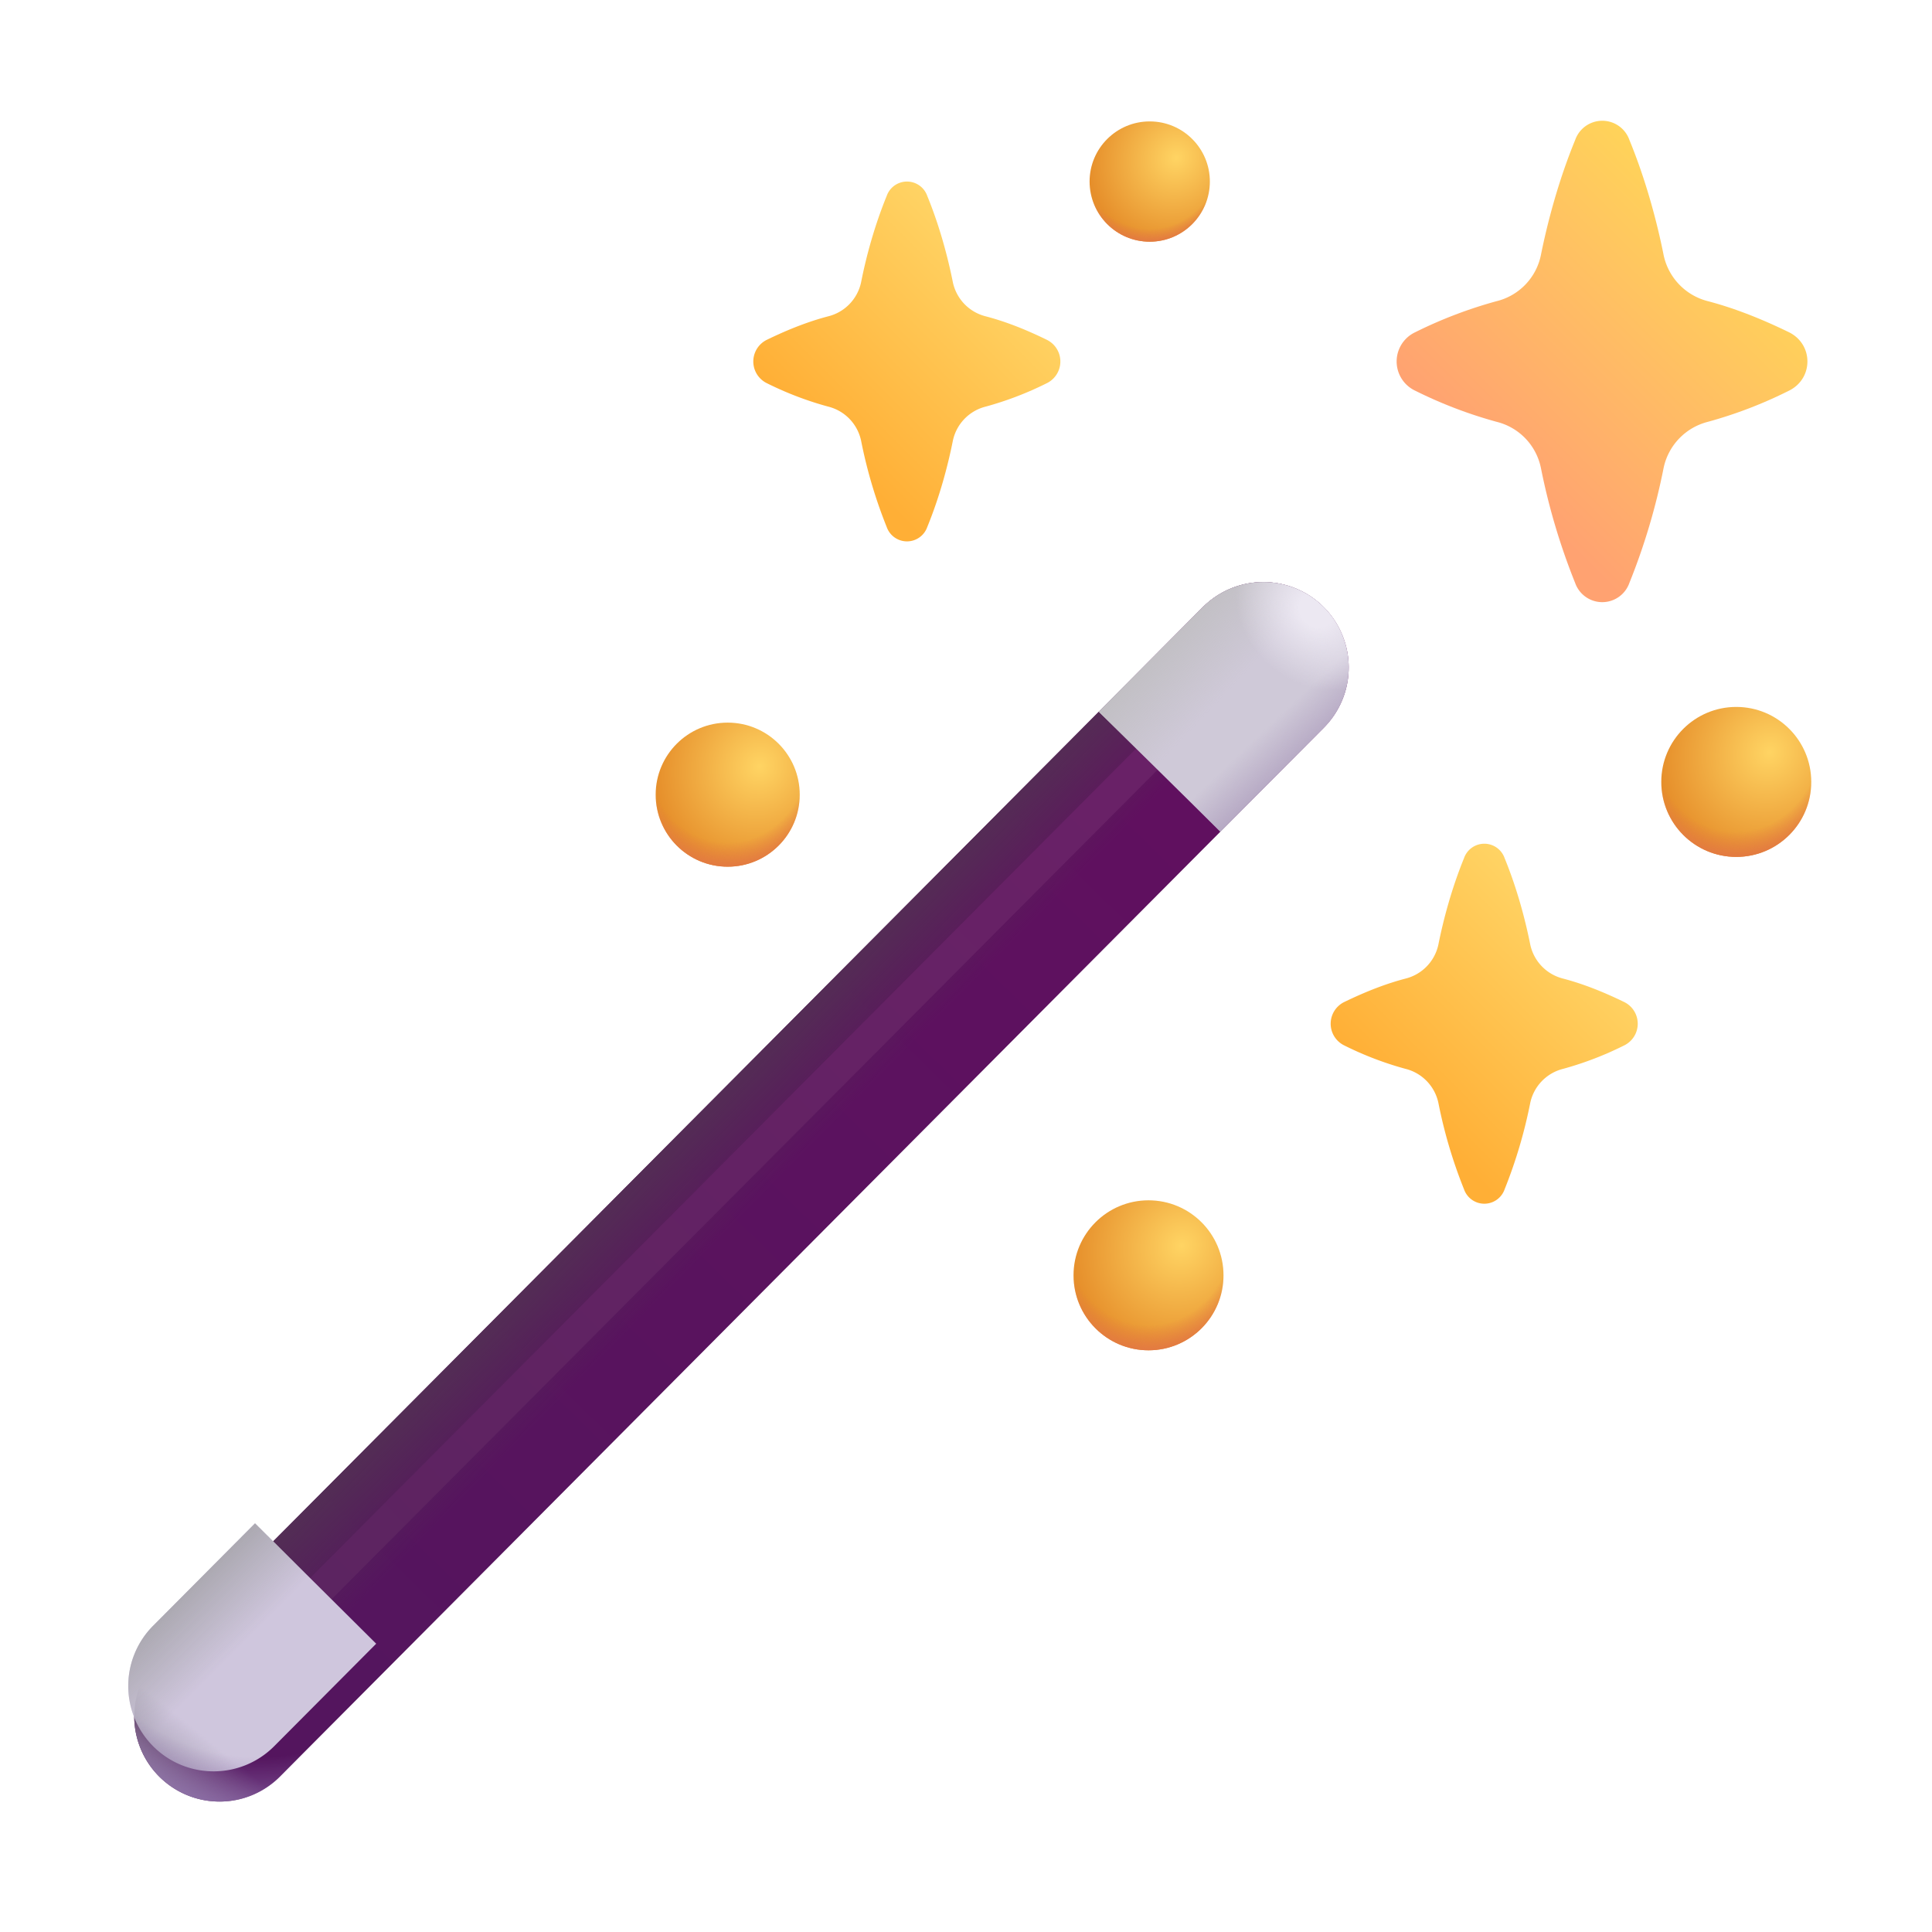 <svg xmlns="http://www.w3.org/2000/svg" width="1em" height="1em" viewBox="0 0 32 32"><g fill="none"><path fill="url(#f907ida)" d="M4.64 29.423a1.414 1.414 0 0 1-2.005-1.995l17.287-17.37a1.414 1.414 0 1 1 2.005 1.995z"/><path fill="url(#f907idb)" d="M4.64 29.423a1.414 1.414 0 0 1-2.005-1.995l17.287-17.37a1.414 1.414 0 1 1 2.005 1.995z"/><g filter="url(#f907idk)"><path fill="url(#f907idc)" fill-rule="evenodd" d="M25.52 7.74a.99.99 0 0 0-.73-.753a7.4 7.4 0 0 1-1.348-.515a.535.535 0 0 1 0-.97a7.4 7.4 0 0 1 1.348-.514a.99.99 0 0 0 .73-.753c.112-.557.294-1.245.57-1.917a.476.476 0 0 1 .898 0c.276.672.458 1.36.569 1.917a1 1 0 0 0 .73.753c.407.107.847.273 1.342.514c.41.2.41.77 0 .97a7.3 7.3 0 0 1-1.342.515a1 1 0 0 0-.73.752a10.6 10.6 0 0 1-.57 1.918a.476.476 0 0 1-.897 0a10.7 10.7 0 0 1-.57-1.918" clip-rule="evenodd"/></g><g filter="url(#f907idl)"><path fill="url(#f907idd)" fill-rule="evenodd" d="M14.262 7.297a.74.74 0 0 0-.547-.563a5.5 5.5 0 0 1-1.007-.384a.4.4 0 0 1 0-.725c.371-.18.702-.305 1.007-.385a.74.74 0 0 0 .547-.562c.082-.417.219-.93.425-1.434a.356.356 0 0 1 .671 0c.206.503.342 1.017.425 1.434a.74.74 0 0 0 .546.562c.305.08.633.204 1.003.385a.4.4 0 0 1 0 .725a5.5 5.5 0 0 1-1.003.384a.74.74 0 0 0-.546.563c-.083.417-.219.93-.425 1.433a.356.356 0 0 1-.671 0a8 8 0 0 1-.425-1.433" clip-rule="evenodd"/></g><g filter="url(#f907idm)"><path fill="url(#f907ide)" fill-rule="evenodd" d="M23.824 18.266a.74.74 0 0 0-.546-.563a5.5 5.5 0 0 1-1.008-.385a.4.4 0 0 1 0-.724c.372-.18.702-.305 1.008-.385a.74.74 0 0 0 .546-.563c.083-.416.22-.93.425-1.433a.356.356 0 0 1 .672 0c.206.503.342 1.017.425 1.433a.74.74 0 0 0 .546.563c.304.08.632.204 1.002.384a.4.4 0 0 1 0 .726a5.5 5.5 0 0 1-1.002.384a.74.74 0 0 0-.546.563a8 8 0 0 1-.425 1.433a.356.356 0 0 1-.672 0a8 8 0 0 1-.425-1.433" clip-rule="evenodd"/></g><circle cx="28.758" cy="12.951" r="1.242" fill="url(#f907id0)"/><circle cx="28.758" cy="12.951" r="1.242" fill="url(#f907id1)"/><circle cx="19.023" cy="21.123" r="1.242" fill="url(#f907id2)"/><circle cx="19.023" cy="21.123" r="1.242" fill="url(#f907id3)"/><circle cx="12.053" cy="13.162" r="1.193" fill="url(#f907id4)"/><circle cx="12.053" cy="13.162" r="1.193" fill="url(#f907id5)"/><circle cx="19.043" cy="3.007" r=".996" fill="url(#f907id6)"/><circle cx="19.043" cy="3.007" r=".996" fill="url(#f907id7)"/><g filter="url(#f907idn)"><path stroke="url(#f907idf)" stroke-width=".5" d="M19.328 12.24L4.172 27.46"/></g><path fill="#CFC9D8" d="m18.2 11.789l1.722-1.731a1.414 1.414 0 1 1 2.005 1.995l-1.714 1.722z"/><path fill="url(#f907idg)" d="m18.2 11.789l1.722-1.731a1.414 1.414 0 1 1 2.005 1.995l-1.714 1.722z"/><path fill="url(#f907idh)" d="m18.2 11.789l1.722-1.731a1.414 1.414 0 1 1 2.005 1.995l-1.714 1.722z"/><path fill="url(#f907id8)" d="m18.2 11.789l1.722-1.731a1.414 1.414 0 1 1 2.005 1.995l-1.714 1.722z"/><g filter="url(#f907ido)"><path fill="#CFC6DD" d="M2.638 29.425c.553.553 1.45.552 2.003-.002l1.69-1.698l-2.007-1.994l-1.688 1.697a1.414 1.414 0 0 0 .002 1.997"/><path fill="url(#f907idi)" d="M2.638 29.425c.553.553 1.45.552 2.003-.002l1.69-1.698l-2.007-1.994l-1.688 1.697a1.414 1.414 0 0 0 .002 1.997"/></g><path fill="url(#f907idj)" d="M2.638 29.425c.553.553 1.45.552 2.003-.002l1.69-1.698l-2.007-1.994l-1.688 1.697a1.414 1.414 0 0 0 .002 1.997"/><path fill="url(#f907id9)" d="M2.638 29.425c.553.553 1.45.552 2.003-.002l1.69-1.698l-2.007-1.994l-1.688 1.697a1.414 1.414 0 0 0 .002 1.997"/><defs><radialGradient id="f907id0" cx="0" cy="0" r="1" gradientTransform="matrix(-1.15 1.481 -1.385 -1.075 29.308 12.463)" gradientUnits="userSpaceOnUse"><stop stop-color="#FFD463"/><stop offset="1" stop-color="#E68F2B"/></radialGradient><radialGradient id="f907id1" cx="0" cy="0" r="1" gradientTransform="matrix(0 2.062 -1.798 0 28.758 12.131)" gradientUnits="userSpaceOnUse"><stop offset=".797" stop-color="#E37A42" stop-opacity="0"/><stop offset="1" stop-color="#E37A42"/></radialGradient><radialGradient id="f907id2" cx="0" cy="0" r="1" gradientTransform="matrix(-1.15 1.481 -1.385 -1.075 19.574 20.634)" gradientUnits="userSpaceOnUse"><stop stop-color="#FFD463"/><stop offset="1" stop-color="#E68F2B"/></radialGradient><radialGradient id="f907id3" cx="0" cy="0" r="1" gradientTransform="matrix(0 2.062 -1.798 0 19.023 20.303)" gradientUnits="userSpaceOnUse"><stop offset=".797" stop-color="#E37A42" stop-opacity="0"/><stop offset="1" stop-color="#E37A42"/></radialGradient><radialGradient id="f907id4" cx="0" cy="0" r="1" gradientTransform="rotate(127.823 3.183 9.427)scale(1.801 1.685)" gradientUnits="userSpaceOnUse"><stop stop-color="#FFD463"/><stop offset="1" stop-color="#E68F2B"/></radialGradient><radialGradient id="f907id5" cx="0" cy="0" r="1" gradientTransform="matrix(0 1.981 -1.727 0 12.053 12.374)" gradientUnits="userSpaceOnUse"><stop offset=".797" stop-color="#E37A42" stop-opacity="0"/><stop offset="1" stop-color="#E37A42"/></radialGradient><radialGradient id="f907id6" cx="0" cy="0" r="1" gradientTransform="matrix(-.922 1.188 -1.111 -.862 19.484 2.615)" gradientUnits="userSpaceOnUse"><stop stop-color="#FFD463"/><stop offset="1" stop-color="#E68F2B"/></radialGradient><radialGradient id="f907id7" cx="0" cy="0" r="1" gradientTransform="matrix(0 1.653 -1.441 0 19.043 2.35)" gradientUnits="userSpaceOnUse"><stop offset=".869" stop-color="#E37A42" stop-opacity="0"/><stop offset="1" stop-color="#E37A42"/></radialGradient><radialGradient id="f907id8" cx="0" cy="0" r="1" gradientTransform="matrix(-.828 .859 -1.038 -1 21.797 10.115)" gradientUnits="userSpaceOnUse"><stop offset=".21" stop-color="#ECE8F2"/><stop offset="1" stop-color="#ECE8F2" stop-opacity="0"/></radialGradient><radialGradient id="f907id9" cx="0" cy="0" r="1" gradientTransform="matrix(-.715 4.797 -4.897 -.729 4.277 25.896)" gradientUnits="userSpaceOnUse"><stop offset=".661" stop-color="#8F6EAF" stop-opacity="0"/><stop offset=".918" stop-color="#8F6EAF"/></radialGradient><linearGradient id="f907ida" x1="19.234" x2="5.172" y1="13.021" y2="27.396" gradientUnits="userSpaceOnUse"><stop stop-color="#60105F"/><stop offset="1" stop-color="#54155E"/></linearGradient><linearGradient id="f907idb" x1="5.5" x2="6.969" y1="24.068" y2="25.521" gradientUnits="userSpaceOnUse"><stop stop-color="#523253"/><stop offset="1" stop-color="#523253" stop-opacity="0"/></linearGradient><linearGradient id="f907idc" x1="28.981" x2="25.017" y1="4.112" y2="8.079" gradientUnits="userSpaceOnUse"><stop stop-color="#FFD459"/><stop offset="1" stop-color="#FFA271"/></linearGradient><linearGradient id="f907idd" x1="16.848" x2="13.885" y1="4.585" y2="7.551" gradientUnits="userSpaceOnUse"><stop stop-color="#FFD465"/><stop offset="1" stop-color="#FFAF36"/></linearGradient><linearGradient id="f907ide" x1="26.41" x2="23.447" y1="15.554" y2="18.52" gradientUnits="userSpaceOnUse"><stop stop-color="#FFD465"/><stop offset="1" stop-color="#FFAF36"/></linearGradient><linearGradient id="f907idf" x1="18.547" x2="4.172" y1="13.334" y2="27.459" gradientUnits="userSpaceOnUse"><stop stop-color="#692167"/><stop offset="1" stop-color="#5B2460"/></linearGradient><linearGradient id="f907idg" x1="18.847" x2="19.849" y1="11.021" y2="11.969" gradientUnits="userSpaceOnUse"><stop stop-color="#C1BFC3"/><stop offset="1" stop-color="#C1BFC3" stop-opacity="0"/></linearGradient><linearGradient id="f907idh" x1="21.422" x2="20.797" y1="12.881" y2="12.225" gradientUnits="userSpaceOnUse"><stop stop-color="#B0A1BF"/><stop offset="1" stop-color="#B0A1BF" stop-opacity="0"/></linearGradient><linearGradient id="f907idi" x1="3.283" x2="4.277" y1="26.585" y2="27.578" gradientUnits="userSpaceOnUse"><stop stop-color="#A8A6AD"/><stop offset="1" stop-color="#A8A6AD" stop-opacity="0"/></linearGradient><linearGradient id="f907idj" x1="2.609" x2="3.391" y1="29.74" y2="28.771" gradientUnits="userSpaceOnUse"><stop stop-color="#968FA1"/><stop offset="1" stop-color="#968FA1" stop-opacity="0"/></linearGradient><filter id="f907idk" width="7.104" height="8.275" x="22.983" y="1.85" color-interpolation-filters="sRGB" filterUnits="userSpaceOnUse"><feFlood flood-opacity="0" result="BackgroundImageFix"/><feBlend in="SourceGraphic" in2="BackgroundImageFix" result="shape"/><feColorMatrix in="SourceAlpha" result="hardAlpha" values="0 0 0 0 0 0 0 0 0 0 0 0 0 0 0 0 0 0 127 0"/><feOffset dx=".15" dy="-.15"/><feGaussianBlur stdDeviation=".375"/><feComposite in2="hardAlpha" k2="-1" k3="1" operator="arithmetic"/><feColorMatrix values="0 0 0 0 0.949 0 0 0 0 0.514 0 0 0 0 0.392 0 0 0 1 0"/><feBlend in2="shape" result="effect1_innerShadow_18_3440"/><feColorMatrix in="SourceAlpha" result="hardAlpha" values="0 0 0 0 0 0 0 0 0 0 0 0 0 0 0 0 0 0 127 0"/><feOffset dx="-.15" dy=".15"/><feGaussianBlur stdDeviation=".3"/><feComposite in2="hardAlpha" k2="-1" k3="1" operator="arithmetic"/><feColorMatrix values="0 0 0 0 1 0 0 0 0 0.824 0 0 0 0 0.408 0 0 0 1 0"/><feBlend in2="effect1_innerShadow_18_3440" result="effect2_innerShadow_18_3440"/></filter><filter id="f907idl" width="5.385" height="6.261" x="12.327" y="2.857" color-interpolation-filters="sRGB" filterUnits="userSpaceOnUse"><feFlood flood-opacity="0" result="BackgroundImageFix"/><feBlend in="SourceGraphic" in2="BackgroundImageFix" result="shape"/><feColorMatrix in="SourceAlpha" result="hardAlpha" values="0 0 0 0 0 0 0 0 0 0 0 0 0 0 0 0 0 0 127 0"/><feOffset dx=".15" dy="-.15"/><feGaussianBlur stdDeviation=".375"/><feComposite in2="hardAlpha" k2="-1" k3="1" operator="arithmetic"/><feColorMatrix values="0 0 0 0 0.949 0 0 0 0 0.514 0 0 0 0 0.392 0 0 0 1 0"/><feBlend in2="shape" result="effect1_innerShadow_18_3440"/><feColorMatrix in="SourceAlpha" result="hardAlpha" values="0 0 0 0 0 0 0 0 0 0 0 0 0 0 0 0 0 0 127 0"/><feOffset dx="-.15" dy=".15"/><feGaussianBlur stdDeviation=".3"/><feComposite in2="hardAlpha" k2="-1" k3="1" operator="arithmetic"/><feColorMatrix values="0 0 0 0 1 0 0 0 0 0.824 0 0 0 0 0.408 0 0 0 1 0"/><feBlend in2="effect1_innerShadow_18_3440" result="effect2_innerShadow_18_3440"/></filter><filter id="f907idm" width="5.385" height="6.261" x="21.89" y="13.826" color-interpolation-filters="sRGB" filterUnits="userSpaceOnUse"><feFlood flood-opacity="0" result="BackgroundImageFix"/><feBlend in="SourceGraphic" in2="BackgroundImageFix" result="shape"/><feColorMatrix in="SourceAlpha" result="hardAlpha" values="0 0 0 0 0 0 0 0 0 0 0 0 0 0 0 0 0 0 127 0"/><feOffset dx=".15" dy="-.15"/><feGaussianBlur stdDeviation=".375"/><feComposite in2="hardAlpha" k2="-1" k3="1" operator="arithmetic"/><feColorMatrix values="0 0 0 0 0.949 0 0 0 0 0.514 0 0 0 0 0.392 0 0 0 1 0"/><feBlend in2="shape" result="effect1_innerShadow_18_3440"/><feColorMatrix in="SourceAlpha" result="hardAlpha" values="0 0 0 0 0 0 0 0 0 0 0 0 0 0 0 0 0 0 127 0"/><feOffset dx="-.15" dy=".15"/><feGaussianBlur stdDeviation=".3"/><feComposite in2="hardAlpha" k2="-1" k3="1" operator="arithmetic"/><feColorMatrix values="0 0 0 0 1 0 0 0 0 0.824 0 0 0 0 0.408 0 0 0 1 0"/><feBlend in2="effect1_innerShadow_18_3440" result="effect2_innerShadow_18_3440"/></filter><filter id="f907idn" width="16.511" height="16.572" x="3.495" y="11.564" color-interpolation-filters="sRGB" filterUnits="userSpaceOnUse"><feFlood flood-opacity="0" result="BackgroundImageFix"/><feBlend in="SourceGraphic" in2="BackgroundImageFix" result="shape"/><feGaussianBlur result="effect1_foregroundBlur_18_3440" stdDeviation=".25"/></filter><filter id="f907ido" width="4.206" height="4.608" x="2.124" y="25.231" color-interpolation-filters="sRGB" filterUnits="userSpaceOnUse"><feFlood flood-opacity="0" result="BackgroundImageFix"/><feBlend in="SourceGraphic" in2="BackgroundImageFix" result="shape"/><feColorMatrix in="SourceAlpha" result="hardAlpha" values="0 0 0 0 0 0 0 0 0 0 0 0 0 0 0 0 0 0 127 0"/><feOffset dx="-.1" dy="-.5"/><feGaussianBlur stdDeviation=".5"/><feComposite in2="hardAlpha" k2="-1" k3="1" operator="arithmetic"/><feColorMatrix values="0 0 0 0 0.698 0 0 0 0 0.62 0 0 0 0 0.792 0 0 0 1 0"/><feBlend in2="shape" result="effect1_innerShadow_18_3440"/></filter></defs></g></svg>